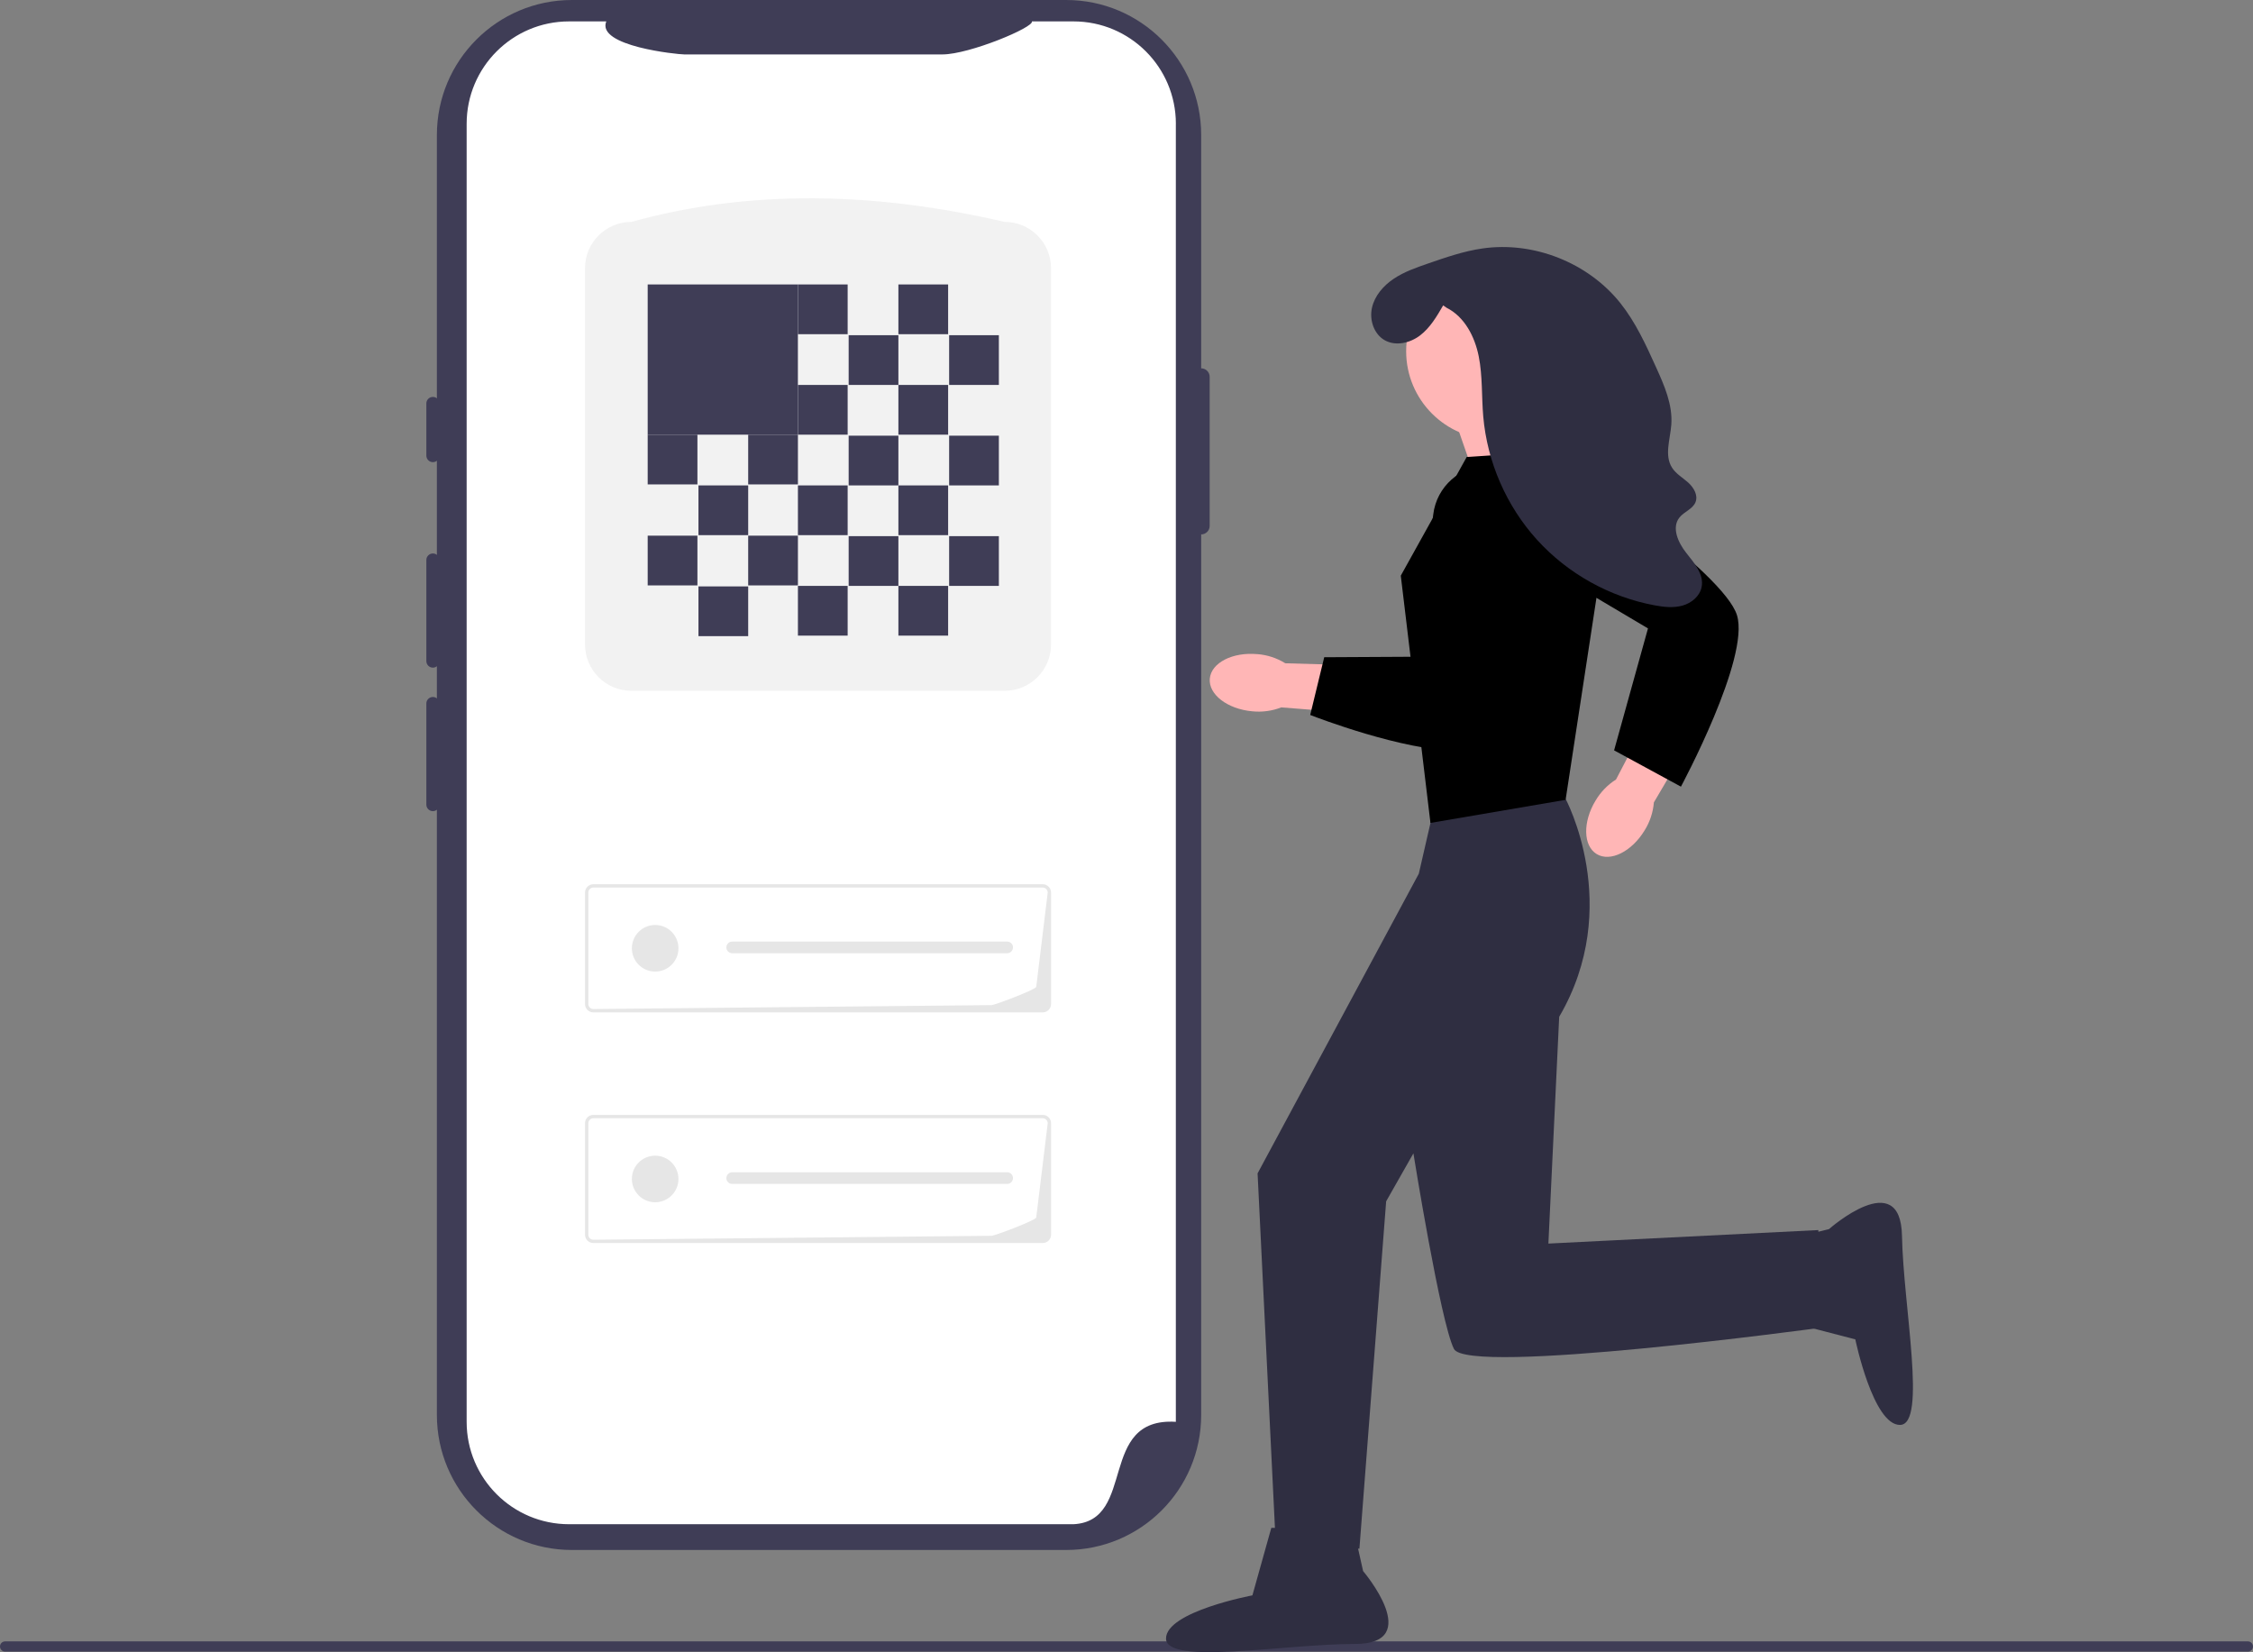 <?xml version="1.0" encoding="UTF-8"?>
<svg id="_レイヤー_1" data-name="レイヤー 1" xmlns="http://www.w3.org/2000/svg" viewBox="0 0 692.68 507.92">
  <rect x="0" y="0" width="692.68" height="507.92" fill="#808080" stroke="none"/>
  <defs>
    <style>
      .cls-1 {
        isolation: isolate;
        opacity: .1;
      }

      .cls-2 {
        fill: #2f2e41;
      }

      .cls-3 {
        fill: #e6e6e6;
      }

      .cls-4 {
        fill: #ffb6b6;
      }

      .cls-5 {
        fill: #3f3d56;
      }

      .cls-6 {
        fill: #fff;
      }

      .cls-7 {
        fill: #f2f2f2;
      }
    </style>
  </defs>
  <g>
    <g>
      <path id="b-618" class="cls-5" d="M369.3,113.24h0V41.51C369.3,18.59,350.72,0,327.79,0h-151.96c-22.93,0-41.51,18.58-41.51,41.51v393.49c0,22.93,18.59,41.51,41.51,41.51h151.96c22.93,0,41.51-18.59,41.51-41.51V164.29h0c1.44,0,2.61-1.17,2.61-2.61v-45.83c0-1.44-1.17-2.61-2.61-2.61h0Z"/>
      <path id="c-619" class="cls-6" d="M361.51,38.06v399.05c-24.26-1.49-11.92,30.48-31.47,31.48h-155.08c-17.39,0-31.49-14.09-31.49-31.48V38.06c0-17.39,14.1-31.48,31.49-31.48h11.44c-3.11,7.66,22.02,10.15,23.95,10.15h79.42c8.27-.01,28.22-8.37,27.49-10.15h12.78c17.38,0,31.47,14.09,31.48,31.47h0s0,0,0,0Z"/>
      <g>
        <path class="cls-5" d="M133.09,122.02c-1.11,0-2.01.9-2.01,2.01v16.04c0,1.11.9,2.01,2.01,2.01s2.01-.9,2.01-2.01v-16.04c0-1.11-.9-2.01-2.01-2.01Z"/>
        <path class="cls-5" d="M133.09,170.15c-1.11,0-2.01.9-2.01,2.01v31.08c0,1.11.9,2.01,2.01,2.01s2.01-.9,2.01-2.01v-31.08c0-1.11-.9-2.01-2.01-2.01Z"/>
        <path class="cls-5" d="M133.09,214.27c-1.11,0-2.01.9-2.01,2.01v31.08c0,1.11.9,2.01,2.01,2.01s2.01-.9,2.01-2.01v-31.08c0-1.11-.9-2.01-2.01-2.01Z"/>
      </g>
    </g>
    <path id="h-624" class="cls-7" d="M308.89,212.37h-114.78c-7.87,0-14.24-6.38-14.25-14.25v-115.65c0-7.87,6.38-14.24,14.25-14.25,36.63-10.15,75.04-9.2,114.78,0,7.87,0,14.24,6.38,14.25,14.25v115.65c0,7.87-6.38,14.24-14.25,14.25h0Z"/>
    <g id="n">
      <path id="o-628" class="cls-3" d="M320.59,382.14h-138.17c-1.41,0-2.56-1.15-2.56-2.56v-34.27c0-1.41,1.15-2.56,2.56-2.56h138.17c1.41,0,2.56,1.15,2.56,2.56v34.27c0,1.41-1.15,2.56-2.56,2.56h0ZM182.42,343.78c-.85,0-1.53.69-1.54,1.54v34.27c0,.85.69,1.53,1.54,1.54l122.47-1.21c.85,0,13.7-4.79,13.7-5.64l3.53-28.96c0-.85-.69-1.53-1.54-1.54h-138.17Z"/>
      <path id="p-629" class="cls-3" d="M225.15,360.39c-.99-.02-1.81.76-1.83,1.75s.76,1.81,1.75,1.83c.03,0,.05,0,.08,0h84.43c.99.04,1.82-.73,1.86-1.72.04-.99-.73-1.82-1.72-1.86h-84.57Z"/>
      <circle id="q" class="cls-3" cx="201.43" cy="362.45" r="7.16"/>
    </g>
    <g id="r">
      <path id="s-630" class="cls-3" d="M320.59,311.23h-138.17c-1.41,0-2.56-1.15-2.56-2.56v-34.27c0-1.41,1.15-2.56,2.56-2.56h138.17c1.41,0,2.56,1.15,2.56,2.56v34.27c0,1.41-1.15,2.56-2.56,2.56h0ZM182.42,272.86c-.85,0-1.53.69-1.54,1.54v34.27c0,.85.69,1.53,1.54,1.54l122.47-1.21c.85,0,13.7-4.79,13.7-5.64l3.53-28.96c0-.85-.69-1.53-1.54-1.54h-138.17Z"/>
      <path id="t-631" class="cls-3" d="M225.15,289.47c-.99-.02-1.81.76-1.83,1.75s.76,1.81,1.75,1.83c.03,0,.05,0,.08,0h84.43c.99.04,1.82-.73,1.86-1.72.04-.99-.73-1.82-1.72-1.86h-84.57Z"/>
      <circle id="u" class="cls-3" cx="201.43" cy="291.53" r="7.16"/>
    </g>
  </g>
  <path class="cls-5" d="M0,506.18c0,.87.7,1.57,1.57,1.57h689.54c.87,0,1.57-.7,1.57-1.57s-.7-1.57-1.57-1.57H1.57c-.87,0-1.57.7-1.57,1.57Z"/>
  <g>
    <path class="cls-2" d="M390.86,469.71h25.25l2.97,13.28s19.09,22.41-2.49,22.41-58.1,6.64-58.1-1.66,26.56-13.28,26.56-13.28l5.81-20.75h0Z"/>
    <path class="cls-2" d="M549.57,406.34l-.48-25.25,13.22-3.22s22.05-19.51,22.45,2.07,7.73,57.96-.57,58.12-13.78-26.3-13.78-26.3l-20.86-5.42h0Z"/>
    <polygon class="cls-4" points="474.62 124.9 479.77 143.96 456.59 155.81 447.83 130.57 474.62 124.9"/>
    <path class="cls-4" d="M459.46,80.83c14.99,0,27.14,12.15,27.14,27.14s-12.15,27.14-27.14,27.14-27.14-12.15-27.14-27.14,12.15-27.14,27.14-27.14Z"/>
    <path id="uuid-f68e07f8-5e29-416d-9da0-e57882c29073-331" class="cls-4" d="M490.54,246.15c1.55-2.64,3.71-4.87,6.3-6.51l14.81-28.37,13.29,7.44-16.46,27.97c-.25,3.05-1.22,6-2.84,8.59-3.97,6.55-10.56,9.82-14.73,7.3s-4.34-9.88-.37-16.43h0Z"/>
    <path class="cls-2" d="M441.49,245.62l39.73-.26s18.07,33.2-1.85,67.23l-3.32,69.72,83-4.15v30.12s-107.9,14.7-112.05,6.4c-4.15-8.3-12.45-60.11-12.45-60.11l-8.38,14.75-8.22,106.78h-25.66l-5.65-115.37,49.57-92.13,5.28-22.98h0Z"/>
    <polygon points="450.94 140.49 481.34 138.47 492.49 172.92 481.34 245.89 439.79 252.99 430.67 176.98 450.94 140.49"/>
    <path d="M482.23,143.53l-2.92,33.44,27.36,16.22-10.42,37.49,20.55,11.16s21.28-39.53,17.23-52.7c-4.05-13.18-51.81-45.61-51.81-45.61,0,0,0,0,0,0Z"/>
    <path class="cls-1" d="M474.71,173.24s.33,59.29-13.13,60.86-22.82-2.2-22.82-2.2"/>
    <path id="uuid-94c17bd6-4115-491c-994a-3430305de075-332" class="cls-4" d="M386.56,201.09c3.05.24,6,1.2,8.61,2.82l31.99.91-.88,15.21-32.35-2.56c-2.85,1.11-5.93,1.52-8.97,1.2-7.63-.7-13.45-5.2-13.01-10.05s6.99-8.22,14.61-7.52h0s0,0,0,0Z"/>
    <path d="M403.16,219.93l-.34-.13,4.31-17.75,28.24-.15,5.28-43.74c1.03-8.58,8.33-15.04,16.97-15.04,4.85,0,9.49,2.07,12.73,5.68,3.23,3.61,4.79,8.44,4.26,13.26-3.23,29.52-9.23,65.28-19.51,68.02-1.95.52-4.24.75-6.75.75-16.95,0-43.89-10.39-45.19-10.9h0Z"/>
    <path class="cls-2" d="M443.7,93.88c-1.95,3.37-3.97,6.82-7.05,9.2-3.08,2.37-7.51,3.43-10.9,1.53-3.33-1.87-4.77-6.21-3.95-9.95s3.52-6.83,6.7-8.96,6.83-3.4,10.44-4.65c5.52-1.91,11.08-3.84,16.86-4.67,15.77-2.26,32.52,4.39,42.43,16.87,4.68,5.89,7.83,12.82,10.93,19.67,2.54,5.6,5.13,11.5,4.68,17.63-.33,4.5-2.2,9.42.22,13.22,1.22,1.92,3.3,3.08,4.99,4.6s3.07,3.88,2.24,5.99c-.85,2.16-3.54,2.94-4.97,4.77-2.46,3.13-.36,7.72,2.11,10.84s5.52,6.62,4.73,10.52c-.57,2.82-3.12,4.92-5.89,5.69s-5.72.45-8.54-.08c-13.81-2.55-26.72-9.74-36.16-20.14-9.44-10.4-15.34-23.95-16.55-37.94-.53-6.16-.18-12.42-1.39-18.48-1.21-6.06-4.36-12.17-9.89-14.93"/>
  </g>
  <g>
    <rect class="cls-5" x="199.13" y="87.45" width="46.18" height="46.18"/>
    <g>
      <g>
        <rect class="cls-5" x="245.32" y="87.45" width="15.29" height="15.29"/>
        <rect class="cls-5" x="260.92" y="103.05" width="15.29" height="15.29"/>
      </g>
      <g>
        <rect class="cls-5" x="276.21" y="87.45" width="15.29" height="15.29"/>
        <rect class="cls-5" x="291.81" y="103.05" width="15.29" height="15.29"/>
      </g>
    </g>
    <g>
      <g>
        <rect class="cls-5" x="245.32" y="118.34" width="15.29" height="15.29"/>
        <rect class="cls-5" x="260.92" y="133.94" width="15.29" height="15.29"/>
      </g>
      <g>
        <rect class="cls-5" x="276.21" y="118.34" width="15.29" height="15.29"/>
        <rect class="cls-5" x="291.81" y="133.94" width="15.29" height="15.29"/>
      </g>
    </g>
    <g>
      <g>
        <rect class="cls-5" x="245.32" y="149.23" width="15.29" height="15.29"/>
        <rect class="cls-5" x="260.92" y="164.83" width="15.29" height="15.29"/>
      </g>
      <g>
        <rect class="cls-5" x="276.21" y="149.23" width="15.29" height="15.29"/>
        <rect class="cls-5" x="291.81" y="164.83" width="15.29" height="15.29"/>
      </g>
    </g>
    <g>
      <g>
        <rect class="cls-5" x="199.13" y="133.63" width="15.29" height="15.29"/>
        <rect class="cls-5" x="214.74" y="149.23" width="15.29" height="15.29"/>
      </g>
      <rect class="cls-5" x="230.03" y="133.63" width="15.29" height="15.29"/>
    </g>
    <g>
      <g>
        <rect class="cls-5" x="199.13" y="164.68" width="15.29" height="15.29"/>
        <rect class="cls-5" x="214.74" y="180.28" width="15.29" height="15.29"/>
      </g>
      <rect class="cls-5" x="230.03" y="164.68" width="15.29" height="15.29"/>
    </g>
    <g>
      <rect class="cls-5" x="245.32" y="180.12" width="15.29" height="15.29"/>
      <rect class="cls-5" x="276.21" y="180.12" width="15.29" height="15.29"/>
    </g>
  </g>
</svg>